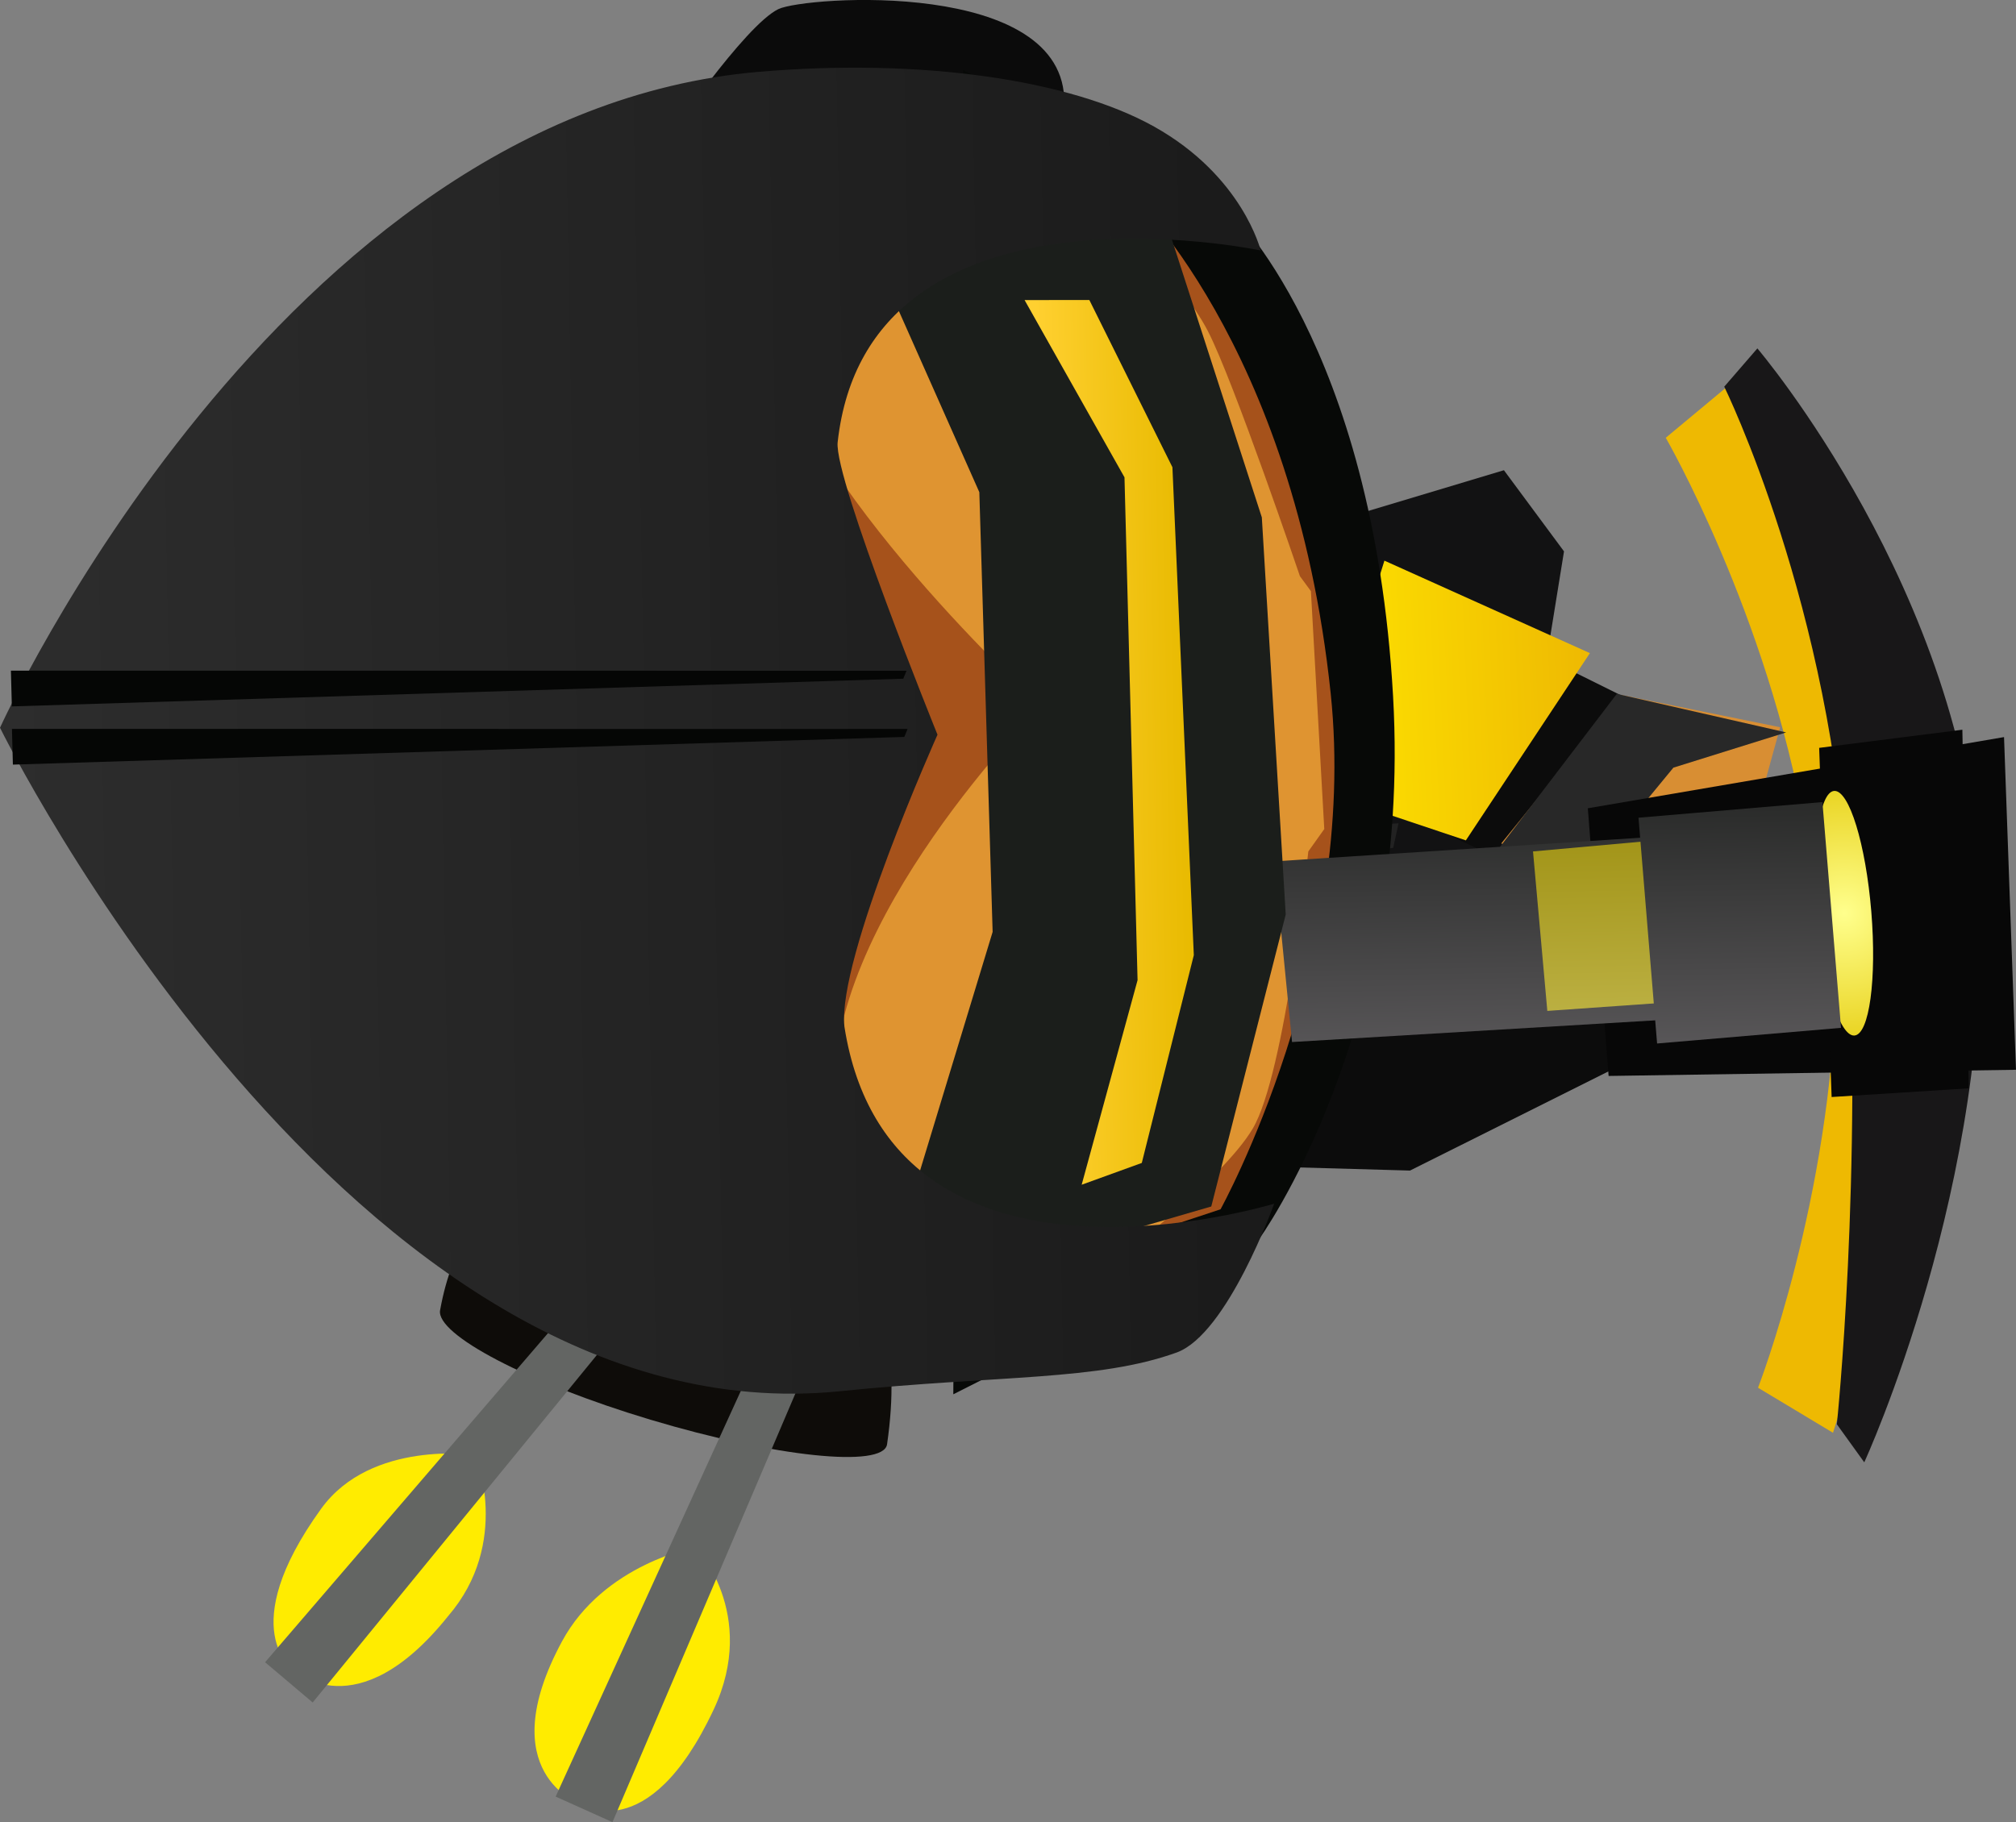 <svg version="1.1" xmlns="http://www.w3.org/2000/svg" xmlns:xlink="http://www.w3.org/1999/xlink" width="117.765" height="106.469" viewBox="0,0,117.765,106.469"><rect x="0" y="0" width="117.765" height="106.469" fill="#808080" stroke="none"/><defs><linearGradient x1="250.031" y1="168.937" x2="266.52" y2="168.213" gradientUnits="userSpaceOnUse" id="color-1"><stop offset="0" stop-color="#ffe500"/><stop offset="1" stop-color="#eeb902"/></linearGradient><linearGradient x1="264.388" y1="174.851" x2="264.651" y2="189.557" gradientUnits="userSpaceOnUse" id="color-2"><stop offset="0" stop-color="#2a2b2a"/><stop offset="1" stop-color="#5a585a"/></linearGradient><radialGradient cx="281.278" cy="181.069" r="8.421" gradientUnits="userSpaceOnUse" id="color-3"><stop offset="0" stop-color="#ffff8d"/><stop offset="1" stop-color="#e6cd11"/></radialGradient><linearGradient x1="264.388" y1="174.851" x2="264.651" y2="189.557" gradientUnits="userSpaceOnUse" id="color-4"><stop offset="0" stop-color="#9d8f10"/><stop offset="1" stop-color="#c2b74d"/></linearGradient><linearGradient x1="264.388" y1="174.851" x2="264.651" y2="189.557" gradientUnits="userSpaceOnUse" id="color-5"><stop offset="0" stop-color="#2a2b2a"/><stop offset="1" stop-color="#5a585a"/></linearGradient><linearGradient x1="234.454" y1="170.912" x2="243.053" y2="170.759" gradientUnits="userSpaceOnUse" id="color-6"><stop offset="0" stop-color="#ffd030"/><stop offset="1" stop-color="#e8ba00"/></linearGradient><linearGradient x1="173.572" y1="171.872" x2="244.893" y2="170.601" gradientUnits="userSpaceOnUse" id="color-7"><stop offset="0" stop-color="#2d2d2d"/><stop offset="1" stop-color="#1b1b1b"/></linearGradient></defs><g transform="translate(-173.543,-127.709)"><g data-paper-data="{&quot;isPaintingLayer&quot;:true}" fill-rule="nonzero" stroke-width="0" stroke-linejoin="miter" stroke-miterlimit="10" stroke-dasharray="" stroke-dashoffset="0" style="mix-blend-mode: normal"><path d="M279.202,177.397c0,0 -0.145,-0.854 -0.219,-1.278c-2.202,-12.561 -8.135,-22.83 -8.135,-22.83l3.927,-3.268c0,0 5.718,11.346 9.613,24.35c0.233,0.779 0.678,2.352 0.678,2.352z" data-paper-data="{&quot;index&quot;:null}" fill="#eeb902" stroke="#2e2e2e" stroke-linecap="round"/><path d="M286.72,183.467c0,0 -0.2,1.622 -0.312,2.428c-1.867,13.446 -5.79,25.531 -5.79,25.531l-4.379,-2.632c0,0 4.299,-11.053 4.561,-23.803c0.009,-0.431 0.022,-1.297 0.022,-1.297z" data-paper-data="{&quot;index&quot;:null}" fill="#eeb902" stroke="#2e2e2e" stroke-linecap="round"/><path d="M251.544,179.795c0,0 0.642,-6.836 0.729,-11.313c0.087,-4.477 -1.505,-10.107 -1.505,-10.107l10.627,-3.191l3.51,4.742l-0.921,5.693l-5.984,0.565l0.251,4.829l4.519,-0.065l1.737,5.2l-3.29,7.059l-9.673,-3.414z" fill="#121213" stroke="#222222" stroke-linecap="round"/><path d="M211.56,210.669c-7.21,-2.163 -12.565,-4.992 -12.309,-6.403c1.462,-8.064 7.059,-8.63 14.269,-6.467c7.21,2.163 13.467,3.004 11.841,14.299c-0.204,1.419 -6.591,0.733 -13.801,-1.43z" fill="#0e0c09" stroke="#2e2e2e" stroke-linecap="butt"/><path d="M201.322,212.722c0,0 2.106,5.112 -1.603,9.417c-5.361,6.695 -9.02,3.144 -9.02,3.144c0,0 -3.515,-2.326 1.603,-9.417c2.92,-4.046 9.02,-3.144 9.02,-3.144z" fill="#ffec00" stroke="none" stroke-linecap="butt"/><path d="M191.808,227.185l-2.78,-2.351l21.819,-25.387l2.153,1.821z" fill="#636563" stroke="none" stroke-linecap="butt"/><path d="M206.375,223.611c2.44,-4.518 7.804,-5.508 7.804,-5.508c0,0 3.687,3.883 1.054,9.494c-3.849,8.204 -7.804,5.508 -7.804,5.508c0,0 -5.209,-1.799 -1.054,-9.494z" fill="#ffec00" stroke="none" stroke-linecap="butt"/><path d="M209.321,234.178l-3.32,-1.494l13.675,-29.966l2.572,1.157z" fill="#636563" stroke="none" stroke-linecap="butt"/><path d="M253.03,175.961l2.208,-0.147l-0.308,1.432l-2.395,0.361" fill="#222222" stroke="#a6521b" stroke-linecap="round"/><path d="M252.322,162.12l2.422,0.041l0.495,1.378l-2.208,0.147" data-paper-data="{&quot;index&quot;:null}" fill="#222222" stroke="#a6521b" stroke-linecap="round"/><path d="M254.57,162.427l1.277,6.917l-0.853,6.475" fill="none" stroke="#222222" stroke-linecap="round"/><path d="M212.462,135.938c0,0 4.576,-6.746 6.551,-7.697c1.563,-0.752 16.828,-1.813 16.701,5.508c-0.079,4.541 -9.416,1.827 -12.183,2.66c-3.056,0.919 -3.995,4.442 -3.995,4.442" fill="#0b0b0b" stroke="#292929" stroke-linecap="round"/><path d="M240.925,184.006l11.399,-2.444l12.824,-2.596l2.837,11.103l-12.076,6.036l-12.588,-0.354" data-paper-data="{&quot;index&quot;:null}" fill="#0c0c0c" stroke="#2a2a2a" stroke-linecap="round"/><path d="M246.373,157.495l28.95,14.359l-5.342,10.138l-11.869,-5.508l-10.518,-5.029" fill="#0c0c0c" stroke="#2a2a2a" stroke-linecap="round"/><path d="M250.245,173.821l4.169,-13.353l12.003,5.403l-7.245,10.941z" fill="url(#color-1)" stroke="#000000" stroke-linecap="round"/><path d="M268.259,168.319l9.272,1.883l-4.084,14.809l-4.527,-2.242l0.701,-4.191l-0.393,-0.654l-0.844,4.502l-7.139,-5.441z" fill="#d88e33" stroke="#2a2a2a" stroke-linecap="round"/><path d="M229.803,131.794l15.521,8.168c0,0 8.427,7.783 9.596,28.437c1.103,19.475 -7.867,31.771 -7.867,31.771l-17.823,9.008z" fill="#070907" stroke="#47455a" stroke-linecap="round"/><path d="M217.45,137.865l21.894,0.931c0,0 9.772,8.842 11.931,29.425c1.632,15.559 -6.433,30.145 -6.433,30.145l-22.194,7.378z" fill="#a6521b" stroke="#692206" stroke-linecap="round"/><path d="M267.99,168.251l9.891,2.254l-6.586,2.058l-4.108,4.994l-6.038,-0.342z" fill="#282828" stroke="#000000" stroke-linecap="round"/><path d="M237.465,138.813c0,0 5.007,5.089 6.636,8.24c1.505,2.911 5.377,14.322 5.377,14.322l0.642,0.875l0.781,13.9l-0.933,1.309c0,0 -1.35,12.992 -3.243,16.189c-1.806,3.049 -8.237,7.861 -8.237,7.861l-10.611,0.484c0,0 -4.84,-0.26 -5.547,-10.053c-0.74,-10.252 11.998,-22.972 11.998,-22.972c0,0 -14.213,-12.98 -15.877,-22.004c-0.615,-3.337 0.745,-8.745 0.745,-8.745z" fill="#df9431" stroke="#954116" stroke-linecap="round"/><path d="M274.265,150.302l1.935,-2.236c0,0 12.167,14.276 12.99,31.462c0.823,17.186 -6.746,33.624 -6.746,33.624l-1.601,-2.223c0,0 1.509,-14.377 0.634,-31.052c-0.875,-16.676 -7.212,-29.575 -7.212,-29.575z" fill="#181718" stroke="#2e2e2e" stroke-linecap="round"/><path d="M267.51,190.577l-1.214,-15.64l24.313,-4.16l0.698,19.439z" fill="#070707" stroke="#282828" stroke-linecap="butt"/><path d="M280.538,191.808l-0.728,-20.401l8.365,-1.061l0.374,20.954z" fill="#070707" stroke="#282828" stroke-linecap="butt"/><path d="M281.068,186.68l-32.051,1.915l-1.04,-10.556l32.049,-2.07z" fill="url(#color-2)" stroke="#2e2e2e" stroke-linecap="butt"/><path d="M280.689,173.923c0.871,-0.056 1.84,3.097 2.166,7.044c0.325,3.947 -0.117,7.191 -0.988,7.248c-0.871,0.056 -1.84,-3.098 -2.166,-7.044c-0.325,-3.947 0.117,-7.192 0.988,-7.248z" fill="url(#color-3)" stroke="#3e3e3e" stroke-linecap="butt"/><path d="M271.764,186.225l-7.834,0.552l-0.836,-9.319l7.831,-0.707z" fill="url(#color-4)" stroke="#2e2e2e" stroke-linecap="butt"/><path d="M281.087,187.766l-10.744,0.914l-1.087,-13.192l10.744,-0.914z" fill="url(#color-5)" stroke="#2e2e2e" stroke-linecap="butt"/><path d="M193.844,220.014l1.758,1.591" fill="none" stroke="#414241" stroke-linecap="round"/><path d="M198.357,218.42l-1.868,-1.697" fill="none" stroke="#414241" stroke-linecap="round"/><path d="M210.664,223.39l2.281,0.608" fill="none" stroke="#414241" stroke-linecap="round"/><path d="M208.893,227.206l2.503,0.928" fill="none" stroke="#414241" stroke-linecap="round"/><path d="M224.939,203.832l6.589,-21.672l-0.777,-25.692l-6.696,-15.081l17.759,-0.253l5.439,16.805l1.396,23.205l-4.349,17.06z" fill="#1b1e1b" stroke="#a71717" stroke-linecap="butt"/><path d="M229.221,143.682l5.351,10.498l1.298,29.843l-3.702,14.781" fill="none" stroke="#494749" stroke-linecap="round"/><path d="M234.723,144.132l3.831,0.167l4.513,9.799l1.319,31.027l-2.86,11.342l-3.805,1.244" fill="none" stroke="#494749" stroke-linecap="round"/><path d="M236.729,196.933l3.265,-11.954l-0.764,-29.38l-5.836,-10.357l3.783,-0.004l4.853,9.771l1.25,28.509l-3.039,12.142z" fill="url(#color-6)" stroke="#a71717" stroke-linecap="butt"/><path d="M222.474,153.552c-0.215,2.156 5.833,17.085 5.833,17.085c0,0 -5.867,13.08 -5.437,17.06c2.699,17.245 25.106,10.341 25.106,10.341c0,0 -2.727,7.616 -5.694,8.697c-4.604,1.662 -10.304,1.309 -19.663,2.262c-28.58,2.91 -49.075,-38.766 -49.075,-38.766c0,0 16.262,-35.905 44.292,-38.322c9.59,-0.827 18.263,0.481 23.12,3.195c5.183,2.896 6.229,7.24 6.229,7.24c0,0 -22.943,-4.86 -24.71,11.207z" fill="url(#color-7)" stroke="#060606" stroke-linecap="round"/><path d="M174.18,166.896l52.319,0.005l-0.191,0.465l-52.073,1.618z" fill="#050605" stroke="#687178" stroke-linecap="round"/><path d="M174.241,170.298l52.319,0.005l-0.191,0.465l-52.073,1.618z" fill="#050605" stroke="#687178" stroke-linecap="round"/></g></g></svg>